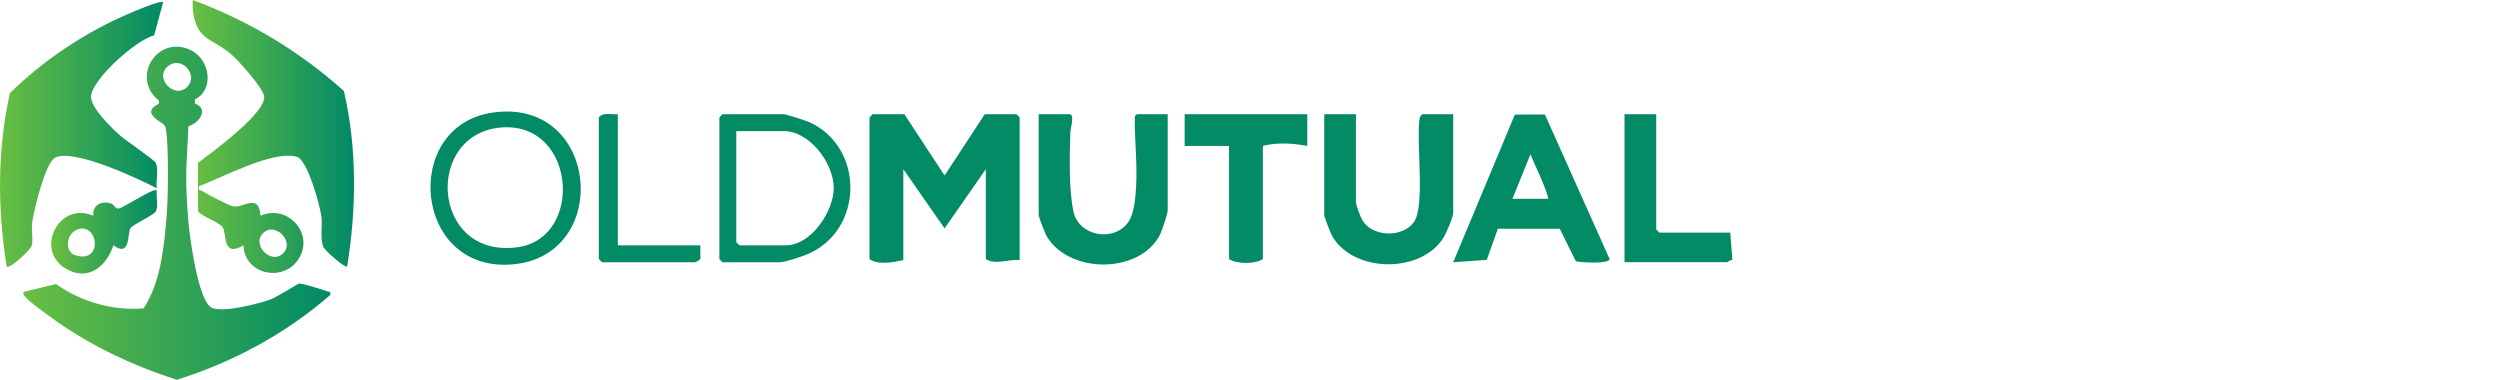 <?xml version="1.0" encoding="UTF-8"?>
<svg id="Layer_2" data-name="Layer 2" xmlns="http://www.w3.org/2000/svg" xmlns:xlink="http://www.w3.org/1999/xlink" viewBox="0 0 1185 180">
  <defs>
    <style>
      .cls-1 {
        fill: url(#linear-gradient-4);
      }

      .cls-2 {
        fill: url(#linear-gradient-3);
      }

      .cls-3 {
        fill: url(#linear-gradient-2);
      }

      .cls-4 {
        fill: url(#linear-gradient);
      }

      .cls-5 {
        fill: #fff;
      }

      .cls-6 {
        fill: #038b65;
      }
    </style>
    <linearGradient id="linear-gradient" x1="11.08" y1="101.05" x2="156.61" y2="101.05" gradientUnits="userSpaceOnUse">
      <stop offset="0" stop-color="#69bf41"/>
      <stop offset="1" stop-color="#008a66"/>
    </linearGradient>
    <linearGradient id="linear-gradient-2" x1="91.31" y1="64.68" x2="167.82" y2="64.68" xlink:href="#linear-gradient"/>
    <linearGradient id="linear-gradient-3" x1="0" y1="63.68" x2="77.33" y2="63.68" xlink:href="#linear-gradient"/>
    <linearGradient id="linear-gradient-4" x1="24.27" y1="109.88" x2="74.47" y2="109.88" xlink:href="#linear-gradient"/>
  </defs>
  <g id="Layer_1-2" data-name="Layer 1">
    <rect class="cls-5" x="0" width="1185" height="180"/>
    <g>
      <path class="cls-6" d="M483.32,123.3c-5.12-.59-11.59,2.43-16.04-.5v-42.6l-19.55,28.05-19.55-28.05v43.11c-4.75,1.01-11.97,2.47-16.04-.5V55.64l1.5-1.5h15.04l19.05,29.05,19.05-29.05h15.04l1.5,1.5v67.67Z"/>
      <path class="cls-6" d="M642.71,54.13v41.6c0,1.52,2.18,7.22,3.18,8.85,4.84,7.87,19.12,8.13,24.35.63s1.19-36.5,2.5-47.63c.17-1.46.12-2.58,1.55-3.46h14.54v46.61c0,2.28-3.38,10.02-4.81,12.23-10.79,16.65-41.67,16.29-52.16-.36-1.01-1.6-4.17-9.51-4.17-10.86v-47.62h15.04Z"/>
      <path class="cls-6" d="M709.99,108.39l-5.26,14.79-15.91,1.13,29.23-70,14.24-.03,30.68,68.54c-.14,2.37-13.49,1.69-16.02,1.01l-7.64-15.41h-29.32ZM733.94,94.23c-1.89-7.15-5.64-14.15-8.52-21.06l-8.52,21.06h17.04Z"/>
      <path class="cls-6" d="M553.49,54.13v45.61c0,1.49-2.71,9.66-3.61,11.43-9.4,18.52-42.25,18.85-53.37,1.44-1-1.57-4.17-9.53-4.17-10.86v-47.62h14.54c2.72,0,.51,6.77.46,8.48-.33,11.02-.79,27.16,1.49,37.69,2.55,11.77,19.24,14.63,26.05,4.88,2.75-3.94,3.32-11.45,3.62-16.43.65-10.81-.66-21.81-.63-32.58,0-1.17.07-1.3,1.09-2.05h14.54Z"/>
      <path class="cls-6" d="M619.66,54.13v15.04c-6.89-1.28-14.25-1.78-21.05,0v53.63c-3.62,2.46-12.54,2.43-16.04,0v-53.63h-21.05v-15.04h58.14Z"/>
      <path class="cls-6" d="M342.48,54.13h29.07c.95,0,10.69,3.13,12.21,3.83,26.24,12.03,25.6,51.33-1,62.51-2.76,1.16-10.67,3.83-13.21,3.83h-27.07l-1.5-1.5V55.64l1.5-1.5ZM348.99,62.15v52.63l1.5,1.5h22.05c11.93,0,22.87-16.28,22.64-27.56-.24-11.62-11.47-26.57-23.64-26.57h-22.56Z"/>
      <path class="cls-6" d="M233.45,53.37c50.27-7.32,56.91,66.67,10.68,71.83-48.1,5.37-54.44-65.46-10.68-71.83ZM238.53,60.37c-37.7,2.02-34.44,62.28,6.63,56.84,31.62-4.19,27.9-58.68-6.63-56.84Z"/>
      <path class="cls-6" d="M785.06,54.13v54.63l1.5,1.5h33.58l1.01,13.02c-1.01-.31-2.14,1.01-2.51,1.01h-48.62V54.13h15.04Z"/>
      <path class="cls-6" d="M292.85,54.13v62.15h39.1l.04,6.33c-.2.66-2.27,1.69-2.54,1.69h-44.11l-1.5-1.5V55.64c2.13-2.62,6-1.22,9.02-1.5Z"/>
      <g>
        <path class="cls-4" d="M92.37,47.14v1.97c6.73,2.35,2.25,9.12-3.06,10.71-.34,9.35-1.23,18.56-1.01,27.95.13,5.27.58,12.74,1.06,17.99.66,7.28,4.59,37.01,11.01,40.12,5.08,2.46,22.37-1.88,28.06-4.03,2.85-1.08,12.71-7.39,13.48-7.44,1.45-.09,10.59,2.73,12.59,3.49,1.28.48,2.45-.01,2.01,1.94-21.07,18.36-46.01,31.79-72.67,40.17-21.43-6.8-42.45-16.87-60.56-30.22-2.74-2.02-8.61-6.21-10.64-8.4-.91-.99-1.84-1.42-1.47-3.03l15.4-3.73c11.85,8.45,26.96,12.77,41.54,11.53,3.85-6.1,6.25-12.77,7.76-19.8,1.94-9.02,3.09-21.31,3.51-30.57.25-5.49.69-33.61-1.34-36.33-1.48-1.98-11.72-5.71-2.74-10.36l.02-1.45c-13.58-10.62-.9-31.38,14.94-23.97,9.21,4.31,11.61,18.71,2.12,23.47ZM79.62,31.38c-6.77,5.51,3.12,15.97,9.22,9.7,5.37-5.52-2.78-14.93-9.22-9.7Z"/>
        <path class="cls-3" d="M164.53,126.3c-.87.94-10.53-7.44-11.27-9.27-1.68-4.15-.34-9.63-.88-14.16-.63-5.27-6.55-26.96-11.59-28.5-11.23-3.43-35.46,9.85-46.42,13.86-.51,2.34.32,1.6,1.29,2.23,2.25,1.46,12.58,6.85,14.77,7.35,4.63,1.06,12.38-6.68,13.02,4.45,12.88-5.73,25.8,8.56,18.04,20.55-7.33,11.31-25.66,7.26-26.08-6.52-10.39,5.96-7.6-5.28-9.94-8.59-1.78-2.53-9.17-4.82-11.59-7.45l-.02-23.06c6.36-4.79,32.03-23.43,31.36-31.4-.34-3.96-11.86-16.7-15.28-19.74-8.76-7.77-16.34-6.65-18.31-19.78-.31-2.09-.37-4.16-.25-6.26,26.57,9.84,50.57,24.25,71.64,43.13,6.27,27.19,5.99,55.76,1.52,83.18ZM134.23,120.06c5.61-5.61-3.94-15.16-9.55-9.55-5.61,5.61,3.94,15.16,9.55,9.55Z"/>
        <path class="cls-2" d="M77.33,1.01l-4.26,15.78c-8.44,1.9-29.5,20.89-29.92,28.83-.29,5.38,9.6,14.89,13.66,18.51,2.72,2.42,16.32,11.62,17.02,13.05,1.44,2.93,0,8.66.48,12.04-9.09-4.65-39.18-18.85-48.11-14.54-4.75,2.29-10.3,25.51-11,31.1-.42,3.35.68,7.77-.22,10.81-.51,1.7-10.46,11.27-11.82,9.72-4.36-27.2-4.5-55.19,1.53-82.17C20.12,28.9,39.85,15.7,59.78,7.02c2.58-1.13,16.14-7.04,17.54-6Z"/>
        <path class="cls-1" d="M74.31,90.23c-.41,2.76.88,7.73-.5,10.01-1.2,2-10.89,6.09-12.03,8.02-1.42,2.43.09,14.01-8.02,8.04-3.48,10.26-12.27,17.41-22.88,10.84-14.58-9.03-2.79-31.93,13.35-24.88-.5-5.05,3.81-7.23,8.32-5.85,1.47.45,2.21,2.79,3.76,2.42,2.77-.65,16.65-10.01,18-8.61ZM37.95,108.42c-6.37,1-8.16,10.85-2.02,12.66,12.44,3.67,10.93-14.06,2.02-12.66Z"/>
      </g>
    </g>
  </g>
</svg>